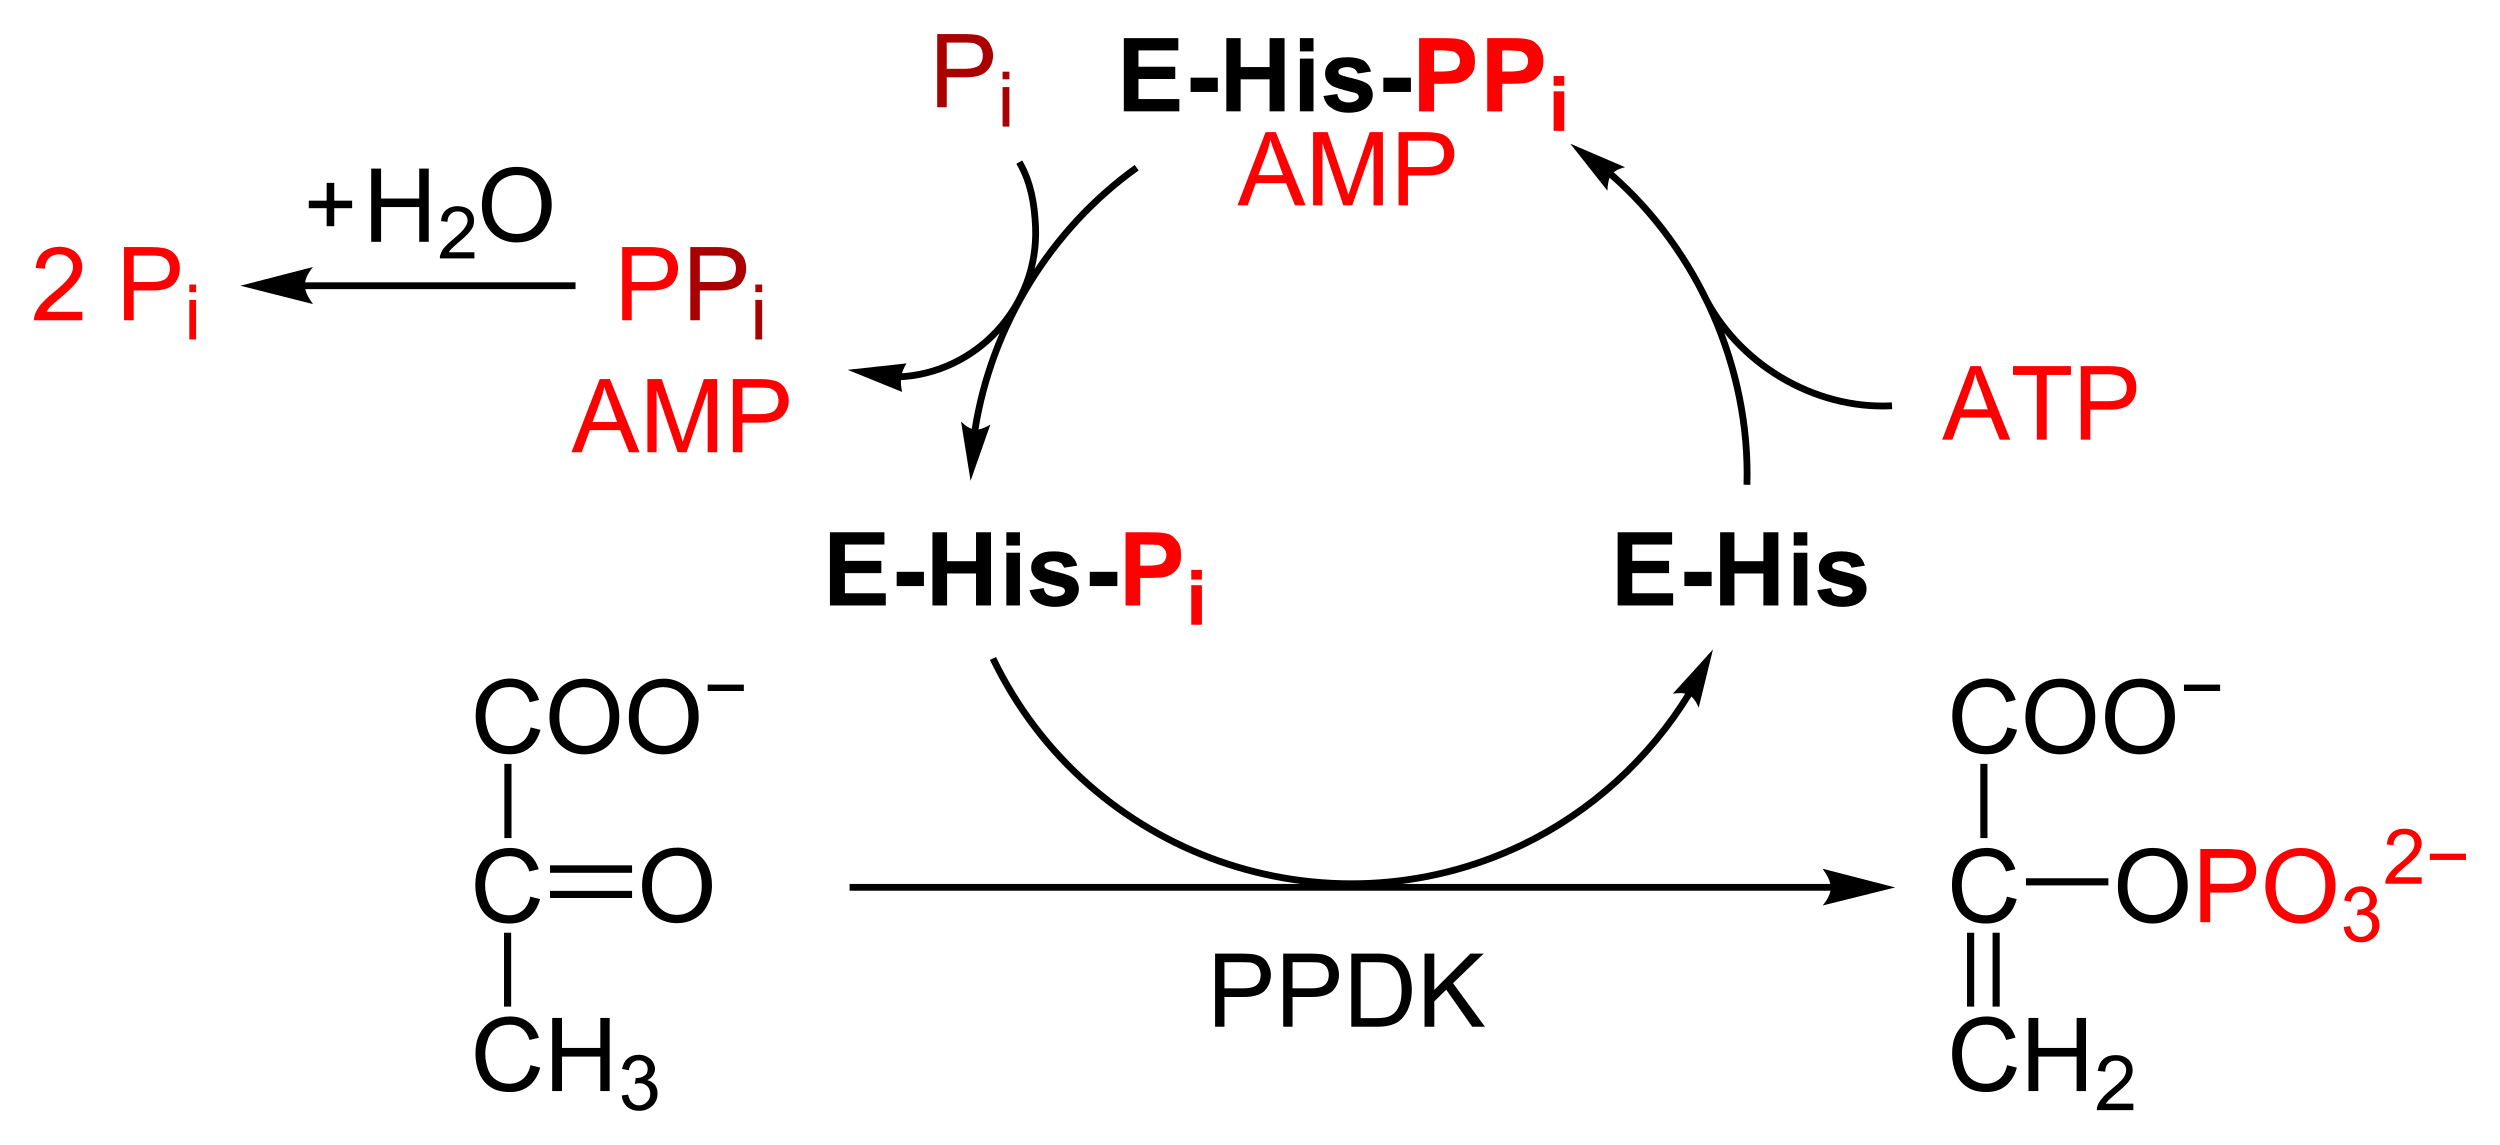 <svg xmlns="http://www.w3.org/2000/svg" height="336.2" width="734.1">
<path d="m182.7 94.05v-21.5h8c1.5 0 2.5 0.13 3.3 0.25 1.1 0.13 2 0.5 2.7 1s1.3 1.13 1.7 2c0.5 1 0.7 1.88 0.7 3 0 1.88-0.6 3.38-1.7 4.63-1.3 1.25-3.3 1.87-6.4 1.87h-5.5v8.75zm2.8-11.25h5.6c1.8 0 3.1-0.38 3.9-1 0.7-0.75 1.1-1.63 1.1-2.88 0-1-0.2-1.75-0.6-2.37-0.5-0.63-1.1-1-1.9-1.25-0.4-0.13-1.2-0.25-2.6-0.25h-5.5zm-129.9 3v-2.25h1.975v2.25zm0 13.88v-11.62h1.975v11.62zm-19.18-5.63v-21.5h8.1c1.425 0 2.512 0.125 3.262 0.25 1.062 0.125 1.938 0.5 2.65 1 0.713 0.5 1.288 1.125 1.725 2 0.438 1 0.65 1.875 0.65 3 0 1.875-0.575 3.375-1.738 4.625-1.162 1.25-3.262 1.875-6.3 1.875h-5.512v8.75zm2.838-11.25h5.55c1.838 0 3.138-0.375 3.912-1 0.775-0.75 1.162-1.625 1.162-2.875 0-1-0.225-1.75-0.688-2.375-0.45-0.625-1.05-1-1.788-1.25-0.487-0.125-1.362-0.25-2.65-0.25h-5.5zm-15.08 8.75v2.5h-14.19c-0.022-0.63 0.09-1.25 0.31-1.87 0.36-0.88 0.94-1.88 1.74-2.88 0.796-0.875 1.946-2 3.45-3.25 2.334-1.875 3.908-3.375 4.732-4.5 0.812-1.125 1.225-2.125 1.225-3.125 0-1.125-0.375-2-1.125-2.625-0.74-0.75-1.72-1.12-2.92-1.12-1.26 0-2.28 0.37-3.04 1.12s-1.15 1.88-1.16 3.12l-2.71-0.25c0.185-2 0.884-3.5 2.095-4.625 1.211-1 2.836-1.5 4.878-1.625 2.055 0.125 3.692 0.625 4.892 1.75s1.8 2.625 1.8 4.25c0 0.875-0.175 1.75-0.525 2.5-0.35 0.875-0.938 1.75-1.75 2.625-0.825 1-2.175 2.25-4.066 3.875-1.581 1.25-2.598 2.25-3.046 2.625-0.45 0.5-0.82 1-1.114 1.5zm386.5-31.25v-21.5h8c1.5 0 2.5 0.125 3.25 0.25 1.125 0.125 2 0.5 2.75 1 0.625 0.5 1.25 1.125 1.625 2 0.5 1 0.75 1.875 0.75 3 0 1.875-0.625 3.375-1.75 4.625-1.25 1.25-3.25 1.875-6.375 1.875h-5.5v8.75zm2.75-11.25h5.625c1.75 0 3.125-0.375 3.875-1 0.75-0.75 1.125-1.625 1.125-2.875 0-1-0.25-1.75-0.625-2.375-0.5-0.625-1.125-1-1.875-1.25-0.375-0.125-1.25-0.25-2.625-0.25h-5.5zm-27.85 11.25v-21.5h4.25l5.125 15.25c0.5 1.375 0.75 2.5 1 3.125l1.125-3.375 5.125-15h3.875v21.5h-2.75v-18l-6.25 18h-2.625l-6.125-18.25v18.25zm-22.2 0 8.25-21.5h3l8.75 21.5h-3.125l-2.625-6.5h-8.875l-2.375 6.5zm6.125-8.875h7.25l-2.125-5.875c-0.75-1.875-1.25-3.25-1.625-4.5-0.25 1.375-0.625 2.75-1.125 4.125zm-154.3 81.38v-21.5h8c1.5 0 2.5 0.1 3.3 0.3 1.1 0.1 2 0.5 2.7 1 0.6 0.5 1.3 1.1 1.6 2 0.5 1 0.8 1.8 0.8 3 0 1.8-0.6 3.3-1.8 4.6-1.2 1.2-3.2 1.9-6.3 1.9h-5.5l0 8.7zm2.8-11.2h5.6c1.7 0 3.1-0.4 3.9-1.1 0.7-0.7 1.1-1.6 1.1-2.8 0-1-0.3-1.8-0.6-2.4-0.5-0.6-1.2-1-1.9-1.3-0.4-0.1-1.3-0.2-2.6-0.2h-5.5zm-27.9 11.2v-21.5h4.2l5.2 15.3c0.5 1.3 0.7 2.5 1 3.1 0.2-0.8 0.6-1.9 1.1-3.4l5.1-15h3.9v21.5h-2.8v-18l-6.2 18h-2.6l-6.2-18.2v18.2zm-22.3 0 8.3-21.5h3l8.7 21.5h-3.1l-2.6-6.5h-8.9l-2.4 6.5zm6.2-8.9h7.2l-2.1-5.8c-0.8-1.9-1.3-3.3-1.6-4.5-0.3 1.3-0.7 2.7-1.2 4.1zm437 5.2v-21.6h8.1c1.4 0 2.5 0.1 3.2 0.2 1.2 0.1 2 0.5 2.7 1s1.3 1.1 1.7 2.1c0.5 1 0.6 1.9 0.6 3 0 1.9-0.5 3.4-1.7 4.6-1.1 1.3-3.3 1.9-6.3 1.9h-5.5v8.8zm2.8-11.3h5.5c1.9 0 3.3-0.4 4-1 0.8-0.7 1.2-1.6 1.2-2.9 0-1-0.3-1.7-0.8-2.4-0.4-0.6-1-1-1.7-1.2-0.5-0.1-1.4-0.4-2.7-0.4h-5.5zm-15.7 11.3v-19h-7v-2.6h17v2.6h-7.1v19zm-27.8 0 8.3-21.6h3l8.7 21.6h-3.1l-2.6-6.5h-8.9l-2.4 6.5zm6.2-8.9h7.2l-2.1-5.9c-0.8-1.9-1.3-3.2-1.6-4.6-0.3 1.5-0.7 2.9-1.2 4.2zm-120.3-95.02v-2.875h3.125v2.875zm0 13.25v-11.62h3.125v11.62zm-19.5-5.73v-21.5h7c2.6 0 4.3 0.1 5.1 0.4 1.3 0.2 2.3 1 3.2 2.1 0.7 1 1.2 2.4 1.2 4.1 0 1.4-0.2 2.4-0.7 3.4-0.5 0.9-1.2 1.5-1.9 2.1-0.8 0.5-1.5 0.8-2.3 1-1 0.2-2.5 0.3-4.5 0.3h-2.7v8.1zm4.4-17.9v6.2h2.4c1.6 0 2.7-0.2 3.3-0.4 0.7-0.1 1-0.5 1.4-1 0.3-0.5 0.5-1 0.5-1.6 0-0.9-0.2-1.5-0.7-2-0.4-0.5-1-0.9-1.8-1-0.5 0-1.5-0.2-3.1-0.2zm-24.4 17.9v-21.5h6.9c2.7 0 4.4 0.1 5.2 0.4 1.3 0.2 2.3 1 3 2.1 0.9 1 1.3 2.4 1.3 4.1 0 1.4-0.1 2.4-0.6 3.4-0.5 0.9-1.2 1.5-1.9 2.1-0.8 0.5-1.5 0.8-2.3 1-1 0.2-2.5 0.3-4.5 0.3h-2.7v8.1zm4.4-17.9v6.2h2.2c1.8 0 2.9-0.2 3.5-0.4 0.7-0.1 1-0.5 1.4-1 0.3-0.5 0.5-1 0.5-1.6 0-0.9-0.2-1.5-0.7-2-0.4-0.5-1-0.9-1.8-1-0.5 0-1.5-0.2-3.1-0.2zm-71.3 155.4v-2.875h3.125v2.875zm0 13.25v-11.62h3.125v11.62zm-19.3-5.65v-21.5h6.8c2.8 0 4.4 0.1 5.3 0.4 1.2 0.2 2.2 1 3 2.1 0.9 1 1.2 2.4 1.2 4.1 0 1.4-0.1 2.4-0.6 3.4-0.5 0.9-1.1 1.5-1.9 2.1-0.7 0.5-1.5 0.8-2.2 1-1 0.2-2.5 0.3-4.5 0.3h-2.8v8.1zm4.3-17.9v6.2h2.3c1.7 0 2.9-0.2 3.5-0.4 0.6-0.1 1-0.5 1.4-1 0.2-0.5 0.5-1 0.5-1.7 0-0.8-0.3-1.5-0.8-2-0.4-0.5-1-0.8-1.7-1-0.5 0-1.5-0.1-3.2-0.1zm389.3 92.6h-10.62v-1.838h10.62zm-13 5.1v1.9h-10.62c-0.125-0.475 0-0.938 0.125-1.375 0.375-0.725 0.75-1.438 1.375-2.138s1.375-1.525 2.625-2.438c1.75-1.438 2.875-2.575 3.5-3.412 0.625-0.838 0.875-1.638 0.875-2.388 0-0.775-0.25-1.438-0.75-1.975-0.625-0.537-1.375-0.812-2.25-0.812-1 0-1.75 0.287-2.25 0.863-0.625 0.562-0.875 1.362-0.875 2.375l-2-0.212c0.125-1.512 0.625-2.675 1.5-3.462 0.875-0.8 2.125-1.2 3.625-1.2 1.625 0 2.875 0.438 3.75 1.288 0.875 0.863 1.375 1.925 1.375 3.188 0 0.65-0.25 1.275-0.5 1.9s-0.625 1.275-1.25 1.962c-0.625 0.688-1.625 1.638-3.125 2.838-1.125 1-1.875 1.675-2.25 2.025-0.25 0.362-0.625 0.713-0.75 1.075zm-22.9 14.6 1.875-0.263c0.25 1.112 0.625 1.925 1.25 2.425 0.5 0.487 1.125 0.738 2 0.738s1.625-0.325 2.25-0.963c0.75-0.65 1-1.45 1-2.4 0-0.912-0.25-1.662-0.875-2.25-0.625-0.588-1.375-0.887-2.25-0.887-0.375 0-0.875 0.125-1.375 0.225l0.25-1.738h0.25c0.875 0 1.625-0.225 2.25-0.662 0.75-0.438 1-1.112 1-2.025 0-0.725-0.25-1.325-0.75-1.812-0.375-0.475-1.125-0.713-1.875-0.713s-1.375 0.25-1.875 0.725c-0.5 0.487-0.875 1.212-1 2.175l-2-0.35c0.25-1.325 0.75-2.35 1.625-3.075 0.875-0.738 2-1.1 3.25-1.1 0.875 0 1.625 0.188 2.375 0.575 0.75 0.375 1.375 0.887 1.75 1.538 0.375 0.65 0.625 1.35 0.625 2.075 0 0.7-0.25 1.325-0.625 1.9s-0.875 1.025-1.625 1.362c0.875 0.225 1.625 0.675 2.25 1.375 0.5 0.688 0.75 1.55 0.75 2.588 0 1.412-0.5 2.6-1.5 3.588-1.125 0.975-2.375 1.462-3.875 1.462s-2.625-0.425-3.625-1.262c-0.875-0.85-1.375-1.938-1.5-3.275zm-23-11.9c0-3.5 1-6.3 2.9-8.3 2-2 4.4-3 7.5-3 2 0 3.7 0.4 5.4 1.4 1.5 0.9 2.7 2.2 3.6 3.9 0.7 1.7 1.2 3.6 1.2 5.8s-0.5 4.1-1.3 5.8c-0.9 1.8-2.2 3.1-3.8 3.9-1.6 0.9-3.4 1.4-5.1 1.4-2.1 0-3.9-0.5-5.5-1.5s-2.8-2.3-3.6-4-1.3-3.5-1.3-5.4zm3 0c0 2.6 0.6 4.7 2.1 6.2 1.4 1.4 3.2 2.2 5.2 2.2 2.2 0 4-0.8 5.3-2.3 1.4-1.5 2-3.6 2-6.4 0-1.7-0.2-3.2-0.8-4.5-0.7-1.3-1.4-2.4-2.7-3.1-1.1-0.7-2.3-1.1-3.7-1.1-2 0-3.8 0.7-5.3 2.1-1.3 1.4-2.1 3.7-2.1 6.9zm-22.1 10.5v-21.5h8.1c1.4 0 2.5 0.2 3.3 0.2 1.1 0.2 2 0.5 2.6 1 0.7 0.5 1.4 1.2 1.7 2.1 0.5 0.9 0.7 1.9 0.7 2.9 0 1.9-0.5 3.4-1.8 4.7-1.1 1.2-3.2 1.9-6.2 1.9h-5.5l0 8.7zm2.9-11.3h5.5c1.8 0 3.2-0.3 4-1 0.7-0.7 1.1-1.6 1.1-2.9 0-0.9-0.3-1.6-0.8-2.3-0.3-0.6-1-1-1.7-1.2-0.5-0.2-1.4-0.2-2.6-0.2h-5.5z" fill="#f00"/>
<path d="m221.8 85.8v-2.25h2v2.25zm0 13.88v-11.62h2v11.62zm-19.1-5.63v-21.5h8c1.5 0 2.7 0.13 3.4 0.25 1 0.13 1.9 0.5 2.6 1s1.3 1.13 1.8 2c0.4 1 0.6 1.88 0.6 3 0 1.88-0.6 3.38-1.7 4.63-1.3 1.25-3.3 1.87-6.4 1.87h-5.5v8.75zm2.8-11.25h5.6c1.8 0 3.1-0.38 3.9-1 0.7-0.75 1.1-1.63 1.1-2.88 0-1-0.2-1.75-0.6-2.37-0.5-0.63-1.1-1-1.9-1.25-0.4-0.13-1.2-0.25-2.6-0.25h-5.5zm88.9-59.5v-2.25h2v2.25zm0 13.88v-11.62h2v11.62zm-19.2-5.68v-21.5h8c1.5 0 2.5 0.1 3.3 0.2 1.1 0.1 2 0.5 2.7 1 0.6 0.5 1.3 1.1 1.6 2 0.5 1 0.8 1.9 0.8 3 0 1.9-0.6 3.4-1.8 4.6-1.2 1.3-3.2 1.9-6.3 1.9h-5.5l0 8.8zm2.8-11.3h5.6c1.7 0 3.1-0.4 3.9-1 0.7-0.7 1.1-1.6 1.1-2.9 0-1-0.3-1.7-0.6-2.3-0.5-0.7-1.2-1-1.9-1.3-0.4-0.1-1.3-0.2-2.6-0.2l-5.5-0z" fill="#a00"/>
<path stroke="#000" stroke-width="2" d="m89.3 83.9h79.7m130.3-36.3c3.4 5.9 4.474 12.19 4.774 18.99 1 23.3-17.3 43.2-40.5 44.1m292 8.46c-22.9 1.2-45.8-12.5-55.7-33.4m-213.6 40.6c4.8-30.7 22.3-59.1 47.5-77.1m139.2 1.9c25.8 22.5 41 56.9 40 91.2m-17 61.4c-11.7 19.1-28.8 34.6-48.9 44.3-58 27.8-127.6 3.3-155.5-54.7m246.5 67.2h-288.6" fill="none"/>
<path d="m330 11.2v21.5h16.3v-3.6h-12v-5.9h10.8v-3.6h-10.8v-4.8h11.7v-3.6zm30.1 0v21.5h4.2v-9.4h8.5v9.4h4.4v-21.5h-4.4v8.5h-8.5v-8.5zm21.6 0v3.9h4v-3.9zm14 5.6c-2.2 0-4 0.4-5 1.4-1.1 0.9-1.6 2-1.6 3.4 0 1.5 0.6 2.6 1.9 3.5 0.8 0.6 3 1.2 6.2 2 0.8 0.1 1.3 0.4 1.4 0.5 0.2 0.2 0.4 0.5 0.4 0.9 0 0.3-0.3 0.7-0.7 1-0.5 0.3-1.2 0.6-2.3 0.6-0.9 0-1.7-0.3-2.3-0.6-0.5-0.4-0.9-1-1-1.9l-4.1 0.6c0.4 1.5 1.1 2.8 2.4 3.5 1.2 0.9 2.8 1.4 5 1.4 2.3 0 4.1-0.5 5.3-1.5 1.2-1.1 1.8-2.3 1.8-3.8 0-1.2-0.5-2.3-1.3-3s-2.5-1.3-4.6-1.8c-2.2-0.5-3.5-0.9-3.9-1.2-0.2-0.2-0.3-0.5-0.3-0.7 0-0.4 0.1-0.6 0.5-0.9 0.3-0.2 1.1-0.5 2.2-0.5 0.9 0 1.5 0.3 2 0.5 0.5 0.4 0.8 0.9 1 1.4l3.9-0.6c-0.4-1.4-1.1-2.4-2.1-3.2-1.2-0.6-2.7-1-4.8-1zm-14 0.4v15.5h4v-15.5zm-32.1 5.6v4.2h8v-4.2zm56.6 0v4.2h8.1v-4.2zm54.9 19.4l10.9 13.8c0.17-3.95 0.98-5.88 5.2-6.9zm-309.4 6.8c-3 0-5.5 1-7.3 3-2 2-2.9 4.8-2.9 8.4 0 1.9 0.4 3.6 1.1 5.3 0.9 1.7 2.1 3.1 3.6 4 1.7 1 3.5 1.5 5.5 1.5 1.9 0 3.7-0.4 5.2-1.3 1.6-0.9 2.8-2.2 3.7-3.9 0.9-1.8 1.4-3.7 1.4-5.9 0-2.1-0.4-4-1.3-5.7-0.8-1.7-2.1-3.1-3.6-4-1.6-1-3.4-1.4-5.4-1.4zm-42.7 0.5v21.5h2.9v-10.2h11.2v10.2h2.8v-21.5h-2.8v8.8h-11.2v-8.8zm42.7 1.9c1.4 0 2.8 0.3 3.9 1 1.1 0.8 2 1.8 2.5 3.1 0.6 1.3 0.9 2.8 0.9 4.6 0 2.7-0.6 4.9-2 6.4s-3.1 2.2-5.3 2.2c-2.1 0-3.8-0.7-5.2-2.2s-2.1-3.5-2.1-6.1c0-3.3 0.7-5.6 2.1-7 1.5-1.3 3.2-2 5.2-2zm-55.78 2.29v5.24h-5.25v2.21h5.25v5.29h2.23v-5.29h5.25v-2.21h-5.25v-5.24zm38.58 6.83c-1.5 0-2.6 0.38-3.5 1.13-0.9 0.76-1.4 1.85-1.5 3.29l1.9 0.2c0-0.96 0.3-1.71 0.9-2.25 0.5-0.54 1.2-0.81 2.1-0.81s1.6 0.25 2.1 0.76 0.8 1.14 0.8 1.88c0 0.71-0.3 1.47-0.9 2.26-0.5 0.8-1.7 1.88-3.3 3.24-1.1 0.88-1.9 1.65-2.5 2.32-0.6 0.66-1 1.34-1.2 2.03-0.2 0.42-0.3 0.85-0.2 1.3h10.1v-1.8h-7.5c0.2-0.34 0.4-0.68 0.8-1.02 0.3-0.34 1-0.98 2.1-1.92 1.4-1.14 2.3-2.04 2.9-2.69 0.6-0.66 1-1.28 1.3-1.87 0.2-0.59 0.3-1.19 0.3-1.8 0-1.21-0.4-2.21-1.2-3-0.9-0.81-2.1-1.22-3.5-1.22zm-42.6 17.88l-21.3 5.5 21.3 5.4c-2.94-4.08-3.38-6.65 0-10.9zm174.3 28.3l-17.3 1.9 16 6.5c-0.68-3.17-0.49-5.55 1.3-8.4zm16 17.1l2.8 17.4 5.8-16.5c-3.49 2-5.48 2.1-8.6-0.9zm-38.5 32.5v21.5h16.4v-3.6h-12v-5.9h10.7v-3.6h-10.7v-4.8h11.6v-3.6zm30.1 0v21.5h4.3v-9.4h8.5v9.4h4.4v-21.5h-4.4v8.5h-8.5v-8.5zm21.7 0v3.9h4v-3.9zm179.5 0v21.5h16.3v-3.6h-12v-5.9h10.8v-3.6h-10.8v-4.8h11.7v-3.6zm30.1 0v21.5h4.2v-9.4h8.5v9.4h4.4v-21.5h-4.4v8.5h-8.5v-8.5zm21.6 0v3.9h4v-3.9zm-217.2 5.6c-2.3 0-4 0.4-5 1.4-1.2 0.9-1.7 2-1.7 3.4 0 1.5 0.7 2.6 1.9 3.5 0.9 0.6 3 1.2 6.3 2 0.7 0.1 1.2 0.4 1.3 0.5 0.3 0.2 0.4 0.5 0.4 0.9 0 0.3-0.2 0.7-0.6 1-0.5 0.3-1.3 0.6-2.4 0.6-0.9 0-1.6-0.3-2.2-0.6-0.5-0.4-0.9-1-1-1.9l-4.2 0.6c0.4 1.5 1.2 2.8 2.4 3.6 1.3 0.8 2.9 1.3 5 1.3 2.4 0 4.1-0.5 5.4-1.5 1.1-1.1 1.7-2.3 1.7-3.8 0-1.2-0.5-2.3-1.2-3-0.9-0.7-2.5-1.3-4.6-1.8-2.3-0.5-3.5-0.9-3.9-1.2-0.3-0.2-0.4-0.5-0.4-0.7 0-0.4 0.1-0.6 0.5-0.9 0.4-0.2 1.1-0.5 2.3-0.5 0.8 0 1.5 0.3 2 0.5 0.5 0.4 0.7 0.9 1 1.4l3.8-0.6c-0.3-1.4-1.1-2.4-2.1-3.2-1.1-0.6-2.6-1-4.7-1zm231.2 0c-2.2 0-4 0.4-5 1.4-1.1 0.9-1.6 2-1.6 3.4 0 1.5 0.6 2.6 1.9 3.5 0.8 0.6 3 1.2 6.2 2 0.8 0.1 1.3 0.4 1.4 0.5 0.2 0.2 0.4 0.5 0.4 0.9 0 0.3-0.3 0.7-0.7 1-0.5 0.3-1.2 0.6-2.3 0.6-0.9 0-1.7-0.3-2.3-0.6-0.5-0.4-0.9-1-1-1.9l-4.1 0.6c0.4 1.5 1.1 2.8 2.4 3.6 1.2 0.8 2.8 1.3 5 1.3 2.3 0 4.1-0.5 5.3-1.5 1.2-1.1 1.8-2.3 1.8-3.8 0-1.2-0.5-2.3-1.3-3s-2.5-1.3-4.6-1.8c-2.2-0.5-3.5-0.9-3.9-1.2-0.2-0.2-0.3-0.5-0.3-0.7 0-0.4 0.1-0.6 0.5-0.9 0.3-0.2 1.1-0.5 2.2-0.5 0.9 0 1.5 0.3 2 0.5 0.5 0.4 0.8 0.9 1 1.4l3.9-0.6c-0.4-1.4-1.1-2.4-2.1-3.2-1.2-0.6-2.7-1-4.8-1zm-245.2 0.4v15.5h4v-15.5zm231.2 0v15.5h4v-15.5zm-263.4 5.6v4.2h8v-4.2zm56.7 0v4.2h8.1v-4.2zm174.6 0v4.2h8v-4.2zm8.4 22.8l-11.8 13c3.97-0.57 5.92 0.11 7.6 4.1zm-353.2 8.55c-1.88 0-3.63 0.5-5.25 1.38-1.5 0.88-2.75 2.13-3.63 3.75-0.88 1.66-1.25 3.61-1.25 5.85 0 2.05 0.38 3.97 1.13 5.76s1.88 3.15 3.38 4.09c1.38 0.95 3.25 1.41 5.63 1.41 2.25 0 4.13-0.61 5.63-1.84s2.63-3 3.25-5.34l-2.88-0.71c-0.38 1.8-1.13 3.16-2.25 4.09-1.13 0.91-2.38 1.38-4 1.38-1.38 0-2.5-0.34-3.63-1.01-1.13-0.68-2-1.69-2.5-3.05s-0.88-2.96-0.88-4.79c0-1.41 0.25-2.79 0.75-4.13 0.38-1.34 1.25-2.34 2.25-3.21 1.13-0.75 2.5-1.13 4.25-1.13 1.38 0 2.63 0.38 3.5 1 1 0.75 1.75 1.87 2.25 3.45l2.75-0.66c-0.63-2.04-1.63-3.54-3.13-4.66-1.38-1-3.25-1.63-5.38-1.63zm433.6 0c-1.88 0-3.63 0.5-5.25 1.38-1.5 0.88-2.75 2.13-3.63 3.75-0.88 1.66-1.25 3.61-1.25 5.85 0 2.05 0.38 3.97 1.13 5.76s1.88 3.15 3.38 4.09c1.38 0.95 3.25 1.41 5.63 1.41 2.25 0 4.13-0.61 5.63-1.84s2.63-3 3.25-5.34l-2.88-0.71c-0.38 1.8-1.13 3.16-2.25 4.09-1.13 0.91-2.38 1.38-4 1.38-1.38 0-2.5-0.34-3.63-1.01-1.13-0.68-2-1.69-2.5-3.05s-0.88-2.96-0.88-4.79c0-1.41 0.25-2.79 0.75-4.13 0.38-1.34 1.25-2.34 2.25-3.21 1.13-0.75 2.5-1.13 4.25-1.13 1.38 0 2.63 0.38 3.5 1 1 0.75 1.75 1.87 2.25 3.45l2.75-0.66c-0.63-2.04-1.63-3.54-3.13-4.66-1.38-1-3.25-1.63-5.38-1.63zm-411.8 0.04c-3 0-5.5 1-7.38 3s-2.88 4.85-2.88 8.41c0 1.89 0.38 3.68 1.25 5.36 0.75 1.69 2 3 3.63 4 1.5 0.97 3.38 1.46 5.38 1.46 1.88 0 3.63-0.44 5.25-1.32 1.63-0.88 2.88-2.19 3.75-3.9 0.88-1.72 1.25-3.66 1.25-5.85 0-2.15-0.38-4.06-1.25-5.79-0.88-1.63-2-3-3.63-3.88-1.63-1-3.38-1.5-5.38-1.5zm23.3 0c-3 0-5.5 1-7.38 3-2 2-2.88 4.85-2.88 8.41 0 1.89 0.38 3.68 1.13 5.36 0.88 1.69 2.13 3 3.63 4 1.63 0.97 3.5 1.46 5.5 1.46 1.88 0 3.63-0.44 5.13-1.32 1.63-0.88 2.88-2.19 3.75-3.9 0.88-1.72 1.38-3.66 1.38-5.85 0-2.15-0.38-4.06-1.25-5.79-0.88-1.63-2.13-3-3.63-3.88-1.63-1-3.38-1.5-5.38-1.5zm410.1 0c-3 0-5.5 1-7.38 3s-2.88 4.85-2.88 8.41c0 1.89 0.38 3.68 1.25 5.36 0.75 1.69 2 3 3.63 4 1.5 0.97 3.38 1.46 5.38 1.46 1.88 0 3.63-0.44 5.25-1.32 1.63-0.88 2.88-2.19 3.75-3.9 0.88-1.72 1.25-3.66 1.25-5.85 0-2.15-0.38-4.06-1.25-5.79-0.88-1.63-2-3-3.63-3.88-1.63-1-3.38-1.5-5.38-1.5zm23.4 0c-3 0-5.5 1-7.38 3-2 2-2.88 4.85-2.88 8.41 0 1.89 0.38 3.68 1.13 5.36 0.88 1.69 2.13 3 3.63 4 1.63 0.97 3.5 1.46 5.5 1.46 1.88 0 3.63-0.44 5.13-1.32 1.63-0.88 2.88-2.19 3.75-3.9 0.88-1.72 1.38-3.66 1.38-5.85 0-2.15-0.38-4.06-1.25-5.79-0.88-1.63-2.13-3-3.63-3.88-1.63-1-3.38-1.5-5.38-1.5zm-420.6 1.74v1.88h10.62v-1.88zm433.5 0v1.88h10.62v-1.88zm-469.7 0.76c1.5 0 2.75 0.38 3.88 1 1.13 0.75 2 1.75 2.63 3 0.5 1.3 0.88 2.83 0.88 4.58 0 2.76-0.75 4.9-2.13 6.4-1.38 1.51-3.13 2.26-5.25 2.26s-3.88-0.75-5.25-2.24c-1.38-1.49-2.13-3.53-2.13-6.11 0-3.24 0.75-5.54 2.25-6.91 1.38-1.38 3.13-2 5.13-2zm23.3 0c1.38 0 2.75 0.38 3.88 1 1.13 0.75 2 1.75 2.5 3 0.63 1.3 0.88 2.83 0.88 4.58 0 2.76-0.63 4.9-2 6.4-1.38 1.51-3.13 2.26-5.25 2.26s-3.88-0.75-5.25-2.24c-1.38-1.49-2.13-3.53-2.13-6.11 0-3.24 0.75-5.54 2.13-6.91 1.5-1.38 3.25-2 5.25-2zm410.1 0c1.5 0 2.75 0.38 3.88 1 1.13 0.75 2 1.75 2.63 3 0.5 1.3 0.88 2.83 0.88 4.58 0 2.76-0.75 4.9-2.13 6.4-1.38 1.51-3.13 2.26-5.25 2.26s-3.88-0.75-5.25-2.24c-1.38-1.49-2.13-3.53-2.13-6.11 0-3.24 0.75-5.54 2.25-6.91 1.38-1.38 3.13-2 5.13-2zm23.4 0c1.38 0 2.75 0.38 3.88 1 1.13 0.75 2 1.75 2.5 3 0.63 1.3 0.88 2.83 0.88 4.58 0 2.76-0.63 4.9-2 6.4-1.38 1.51-3.13 2.26-5.25 2.26s-3.88-0.75-5.25-2.24c-1.38-1.49-2.13-3.53-2.13-6.11 0-3.24 0.75-5.54 2.13-6.91 1.5-1.38 3.25-2 5.25-2zm-480.3 22.51v21.8h2.1v-21.8zm433.4 0v21.8h2.1v-21.8zm-382.7 24.61c-3 0-5.5 1-7.38 3-2 2-2.88 4.8-2.88 8.36 0 1.89 0.38 3.67 1.13 5.36 0.88 1.69 2.13 3 3.63 4 1.63 0.97 3.5 1.46 5.5 1.46 1.88 0 3.63-0.44 5.13-1.32 1.63-0.88 2.88-2.19 3.75-3.9 0.88-1.73 1.38-3.66 1.38-5.85 0-2.15-0.38-4.06-1.25-5.76-0.88-1.69-2.13-3-3.63-3.96-1.63-0.95-3.38-1.41-5.38-1.41zm-49.1 0.08c-1.88 0-3.63 0.43-5.25 1.29-1.5 0.88-2.75 2.14-3.63 3.8s-1.25 3.61-1.25 5.85c0 2.05 0.38 3.98 1.13 5.76s1.88 3.15 3.38 4.09c1.38 0.95 3.25 1.41 5.63 1.41 2.25 0 4.13-0.61 5.63-1.84s2.63-3 3.25-5.34l-2.88-0.71c-0.38 1.8-1.13 3.16-2.25 4.09-1.13 0.91-2.38 1.38-4 1.38-1.38 0-2.5-0.34-3.63-1.01-1.13-0.68-2-1.69-2.5-3.05s-0.88-2.96-0.88-4.79c0-1.41 0.25-2.79 0.75-4.13 0.38-1.34 1.25-2.4 2.25-3.19 1.13-0.79 2.5-1.19 4.25-1.19 1.38 0 2.63 0.36 3.5 1.07 1 0.71 1.75 1.85 2.25 3.41l2.75-0.66c-0.63-1.97-1.63-3.52-3.13-4.61-1.38-1.1-3.25-1.64-5.38-1.64zm433.6 0c-1.88 0-3.63 0.43-5.25 1.29-1.5 0.88-2.75 2.14-3.63 3.8s-1.25 3.61-1.25 5.85c0 2.05 0.38 3.98 1.13 5.76s1.88 3.15 3.38 4.09c1.38 0.95 3.25 1.41 5.63 1.41 2.25 0 4.13-0.61 5.63-1.84s2.63-3 3.25-5.34l-2.88-0.71c-0.38 1.8-1.13 3.16-2.25 4.09-1.13 0.91-2.38 1.38-4 1.38-1.38 0-2.5-0.34-3.63-1.01-1.13-0.68-2-1.69-2.5-3.05s-0.88-2.96-0.88-4.79c0-1.41 0.25-2.79 0.75-4.13 0.38-1.34 1.25-2.4 2.25-3.19 1.13-0.79 2.5-1.19 4.25-1.19 1.38 0 2.63 0.36 3.5 1.07 1 0.71 1.75 1.85 2.25 3.41l2.75-0.66c-0.63-1.97-1.63-3.52-3.13-4.61-1.38-1.1-3.25-1.64-5.38-1.64zm48.8 0c-3 0-5.5 1-7.4 3-2 2-2.8 4.8-2.8 8.3 0 1.9 0.3 3.7 1.1 5.4 0.9 1.7 2.1 3 3.6 4 1.6 1 3.5 1.5 5.5 1.5 1.9 0 3.6-0.5 5.1-1.4 1.7-0.8 2.9-2.1 3.8-3.9 0.9-1.7 1.4-3.6 1.4-5.8s-0.4-4.1-1.3-5.8c-0.9-1.7-2.1-3-3.6-3.9-1.6-1-3.4-1.4-5.4-1.4zm-433.3 2.3c1.38 0 2.75 0.36 3.88 1.07 1.13 0.73 2 1.74 2.5 3.04 0.63 1.3 0.88 2.83 0.88 4.58 0 2.76-0.63 4.9-2 6.4-1.38 1.51-3.13 2.26-5.25 2.26s-3.88-0.75-5.25-2.24c-1.38-1.49-2.13-3.52-2.13-6.11 0-3.24 0.75-5.54 2.13-6.93 1.5-1.38 3.25-2.07 5.25-2.07zm433.3 0c1.4 0 2.8 0.4 3.9 1.1s2 1.8 2.5 3.1c0.6 1.3 0.9 2.8 0.9 4.5 0 2.8-0.7 4.9-2 6.4-1.4 1.5-3.2 2.3-5.3 2.3s-3.9-0.8-5.2-2.2c-1.4-1.5-2.2-3.6-2.2-6.2 0-3.2 0.8-5.5 2.2-6.9 1.5-1.4 3.2-2.1 5.2-2.1zm-470.6 2.8v2.2h24.1v-2.2zm373.7 1c2.86 4.09 3.44 6.61 0 10.8l21.3-5.3zm59.7 2.8v2.1h24.2v-2.1zm-433.4 3.7v2.1h24.1v-2.1zm-13.5 12.3v21.7h2.1v-21.7zm429.6 0v21.7h2.1v-21.7zm7.5 0v21.7h2.1v-21.7zm-228.3 6.12v21.48h2.75v-8.73h5.5c3.13 0 5.13-0.64 6.38-1.9 1.13-1.26 1.75-2.81 1.75-4.64 0-1.06-0.25-2.04-0.75-2.93-0.38-0.9-1-1.59-1.63-2.07-0.75-0.5-1.63-0.82-2.75-1.01-0.75-0.07-1.75-0.2-3.25-0.2zm20 0v21.48h2.75v-8.73h5.5c3.13 0 5.13-0.64 6.38-1.9 1.13-1.26 1.75-2.81 1.75-4.64 0-1.06-0.25-2.04-0.63-2.93-0.5-0.9-1.13-1.59-1.75-2.07-0.75-0.5-1.63-0.82-2.63-1.01-0.75-0.07-1.88-0.2-3.38-0.2zm20 0v21.48h7.75c1.25 0 2.38-0.12 3.38-0.36 1-0.25 1.88-0.61 2.63-1.08 0.63-0.48 1.38-1.12 1.88-1.95 0.63-0.82 1.13-1.88 1.5-3.13 0.38-1.26 0.63-2.71 0.63-4.34 0-1.91-0.38-3.62-0.88-5.11-0.63-1.49-1.38-2.71-2.5-3.66-0.88-0.75-2-1.26-3.25-1.54-0.88-0.19-2.13-0.31-3.75-0.31zm21.5 0v21.48h2.87v-7.44l3.5-3.44 7.63 10.88h3.75l-9.38-12.78 9-8.7h-3.88l-10.62 10.65v-10.65zm-18.75 2.54h4.63c1.63 0 2.88 0.14 3.63 0.44 1 0.41 2 1.21 2.63 2.42 0.75 1.2 1.13 2.93 1.13 5.18 0 1.63-0.13 3-0.5 4.14-0.38 1.14-0.88 2.05-1.63 2.73-0.5 0.47-1.13 0.85-1.88 1.11-0.88 0.26-2 0.39-3.38 0.39h-4.63zm-40 0h5.5c1.38 0 2.25 0.06 2.63 0.19 0.75 0.2 1.38 0.62 1.88 1.26 0.38 0.65 0.63 1.41 0.63 2.31 0 1.24-0.38 2.2-1.13 2.89-0.75 0.68-2.13 1.02-3.88 1.02h-5.63zm20 0h5.5c1.38 0 2.25 0.06 2.63 0.19 0.75 0.2 1.38 0.62 1.88 1.26 0.38 0.65 0.63 1.41 0.63 2.31 0 1.24-0.38 2.2-1.13 2.89-0.75 0.68-2.13 1.02-3.88 1.02h-5.63zm-229.8 15.92c-1.88 0-3.63 0.42-5.25 1.29-1.5 0.88-2.75 2.14-3.63 3.8s-1.25 3.61-1.25 5.85c0 2.05 0.38 3.97 1.13 5.76s1.88 3.15 3.38 4.09c1.38 0.94 3.25 1.41 5.63 1.41 2.25 0 4.13-0.61 5.63-1.84s2.63-3 3.25-5.34l-2.88-0.71c-0.38 1.8-1.13 3.16-2.25 4.09-1.13 0.91-2.38 1.37-4 1.37-1.38 0-2.5-0.34-3.63-1-1.13-0.68-2-1.69-2.5-3.05s-0.88-2.96-0.88-4.79c0-1.41 0.25-2.79 0.75-4.13 0.38-1.34 1.25-2.4 2.25-3.19 1.13-0.79 2.5-1.19 4.25-1.19 1.38 0 2.63 0.36 3.5 1.08 1 0.71 1.75 1.85 2.25 3.41l2.75-0.66c-0.63-1.97-1.63-3.52-3.13-4.61-1.38-1.1-3.25-1.64-5.38-1.64zm433.6 0c-1.88 0-3.63 0.42-5.25 1.29-1.5 0.88-2.75 2.14-3.63 3.8s-1.25 3.61-1.25 5.85c0 2.05 0.38 3.97 1.13 5.76s1.88 3.15 3.38 4.09c1.38 0.94 3.25 1.41 5.63 1.41 2.25 0 4.13-0.61 5.63-1.84s2.63-3 3.25-5.34l-2.88-0.71c-0.38 1.8-1.13 3.16-2.25 4.09-1.13 0.91-2.38 1.37-4 1.37-1.38 0-2.5-0.34-3.63-1-1.13-0.68-2-1.69-2.5-3.05s-0.88-2.96-0.88-4.79c0-1.41 0.25-2.79 0.75-4.13 0.38-1.34 1.25-2.4 2.25-3.19 1.13-0.79 2.5-1.19 4.25-1.19 1.38 0 2.63 0.36 3.5 1.08 1 0.71 1.75 1.85 2.25 3.41l2.75-0.66c-0.63-1.97-1.63-3.52-3.13-4.61-1.38-1.1-3.25-1.64-5.38-1.64zm-421.2 0.43v21.48h2.88v-10.12h11.25v10.12h2.75v-21.48h-2.75v8.82h-11.25v-8.82zm433.5 0v21.48h2.88v-10.12h11.25v10.12h2.75v-21.48h-2.75v8.82h-11.25v-8.82zm-408.1 10.83c-1.25 0-2.38 0.36-3.25 1.1-0.88 0.73-1.38 1.75-1.63 3.07l2 0.35c0.13-0.96 0.5-1.69 1-2.17s1.13-0.72 1.88-0.72 1.5 0.24 1.88 0.71c0.5 0.49 0.75 1.09 0.75 1.81 0 0.91-0.25 1.59-1 2.02-0.63 0.44-1.38 0.66-2.25 0.66h-0.25l-0.25 1.74c0.5-0.14 1-0.22 1.38-0.22 0.88 0 1.63 0.29 2.25 0.88s0.88 1.34 0.88 2.25c0 0.95-0.25 1.75-1 2.4-0.63 0.64-1.38 0.97-2.25 0.97s-1.5-0.25-2-0.74c-0.63-0.49-1-1.3-1.25-2.42l-1.87 0.26c0.13 1.33 0.63 2.41 1.5 3.25 1 0.84 2.13 1.26 3.63 1.26s2.75-0.49 3.88-1.47c1-0.98 1.5-2.17 1.5-3.58 0-1.04-0.25-1.91-0.75-2.6-0.63-0.69-1.38-1.14-2.25-1.37 0.75-0.34 1.25-0.79 1.63-1.36s0.63-1.2 0.63-1.9c0-0.73-0.25-1.43-0.63-2.08s-1-1.16-1.75-1.54c-0.75-0.39-1.5-0.57-2.38-0.57zm-5 11.95v-0.02 0.02zm438.7-11.86c-1.5 0-2.75 0.4-3.63 1.2-0.88 0.79-1.38 1.95-1.63 3.46l2.2 0.2c0-1.01 0.25-1.81 0.88-2.38 0.5-0.57 1.25-0.86 2.25-0.86 0.88 0 1.63 0.27 2.13 0.81 0.63 0.54 0.88 1.2 0.88 1.98 0 0.75-0.25 1.55-0.88 2.39s-1.88 1.97-3.63 3.41c-1.13 0.92-2 1.74-2.5 2.44-0.63 0.7-1.13 1.42-1.38 2.14-0.13 0.44-0.25 0.9-0.25 1.38h10.75v-1.9l-8.1 0.001c0.25-0.36 0.5-0.72 0.88-1.07 0.38-0.36 1.13-1.03 2.25-2.03 1.5-1.2 2.5-2.15 3.13-2.84s1-1.34 1.25-1.96 0.38-1.25 0.38-1.9c0-1.26-0.38-2.32-1.25-3.19-1-0.85-2.13-1.29-3.75-1.29z"/>
</svg>
